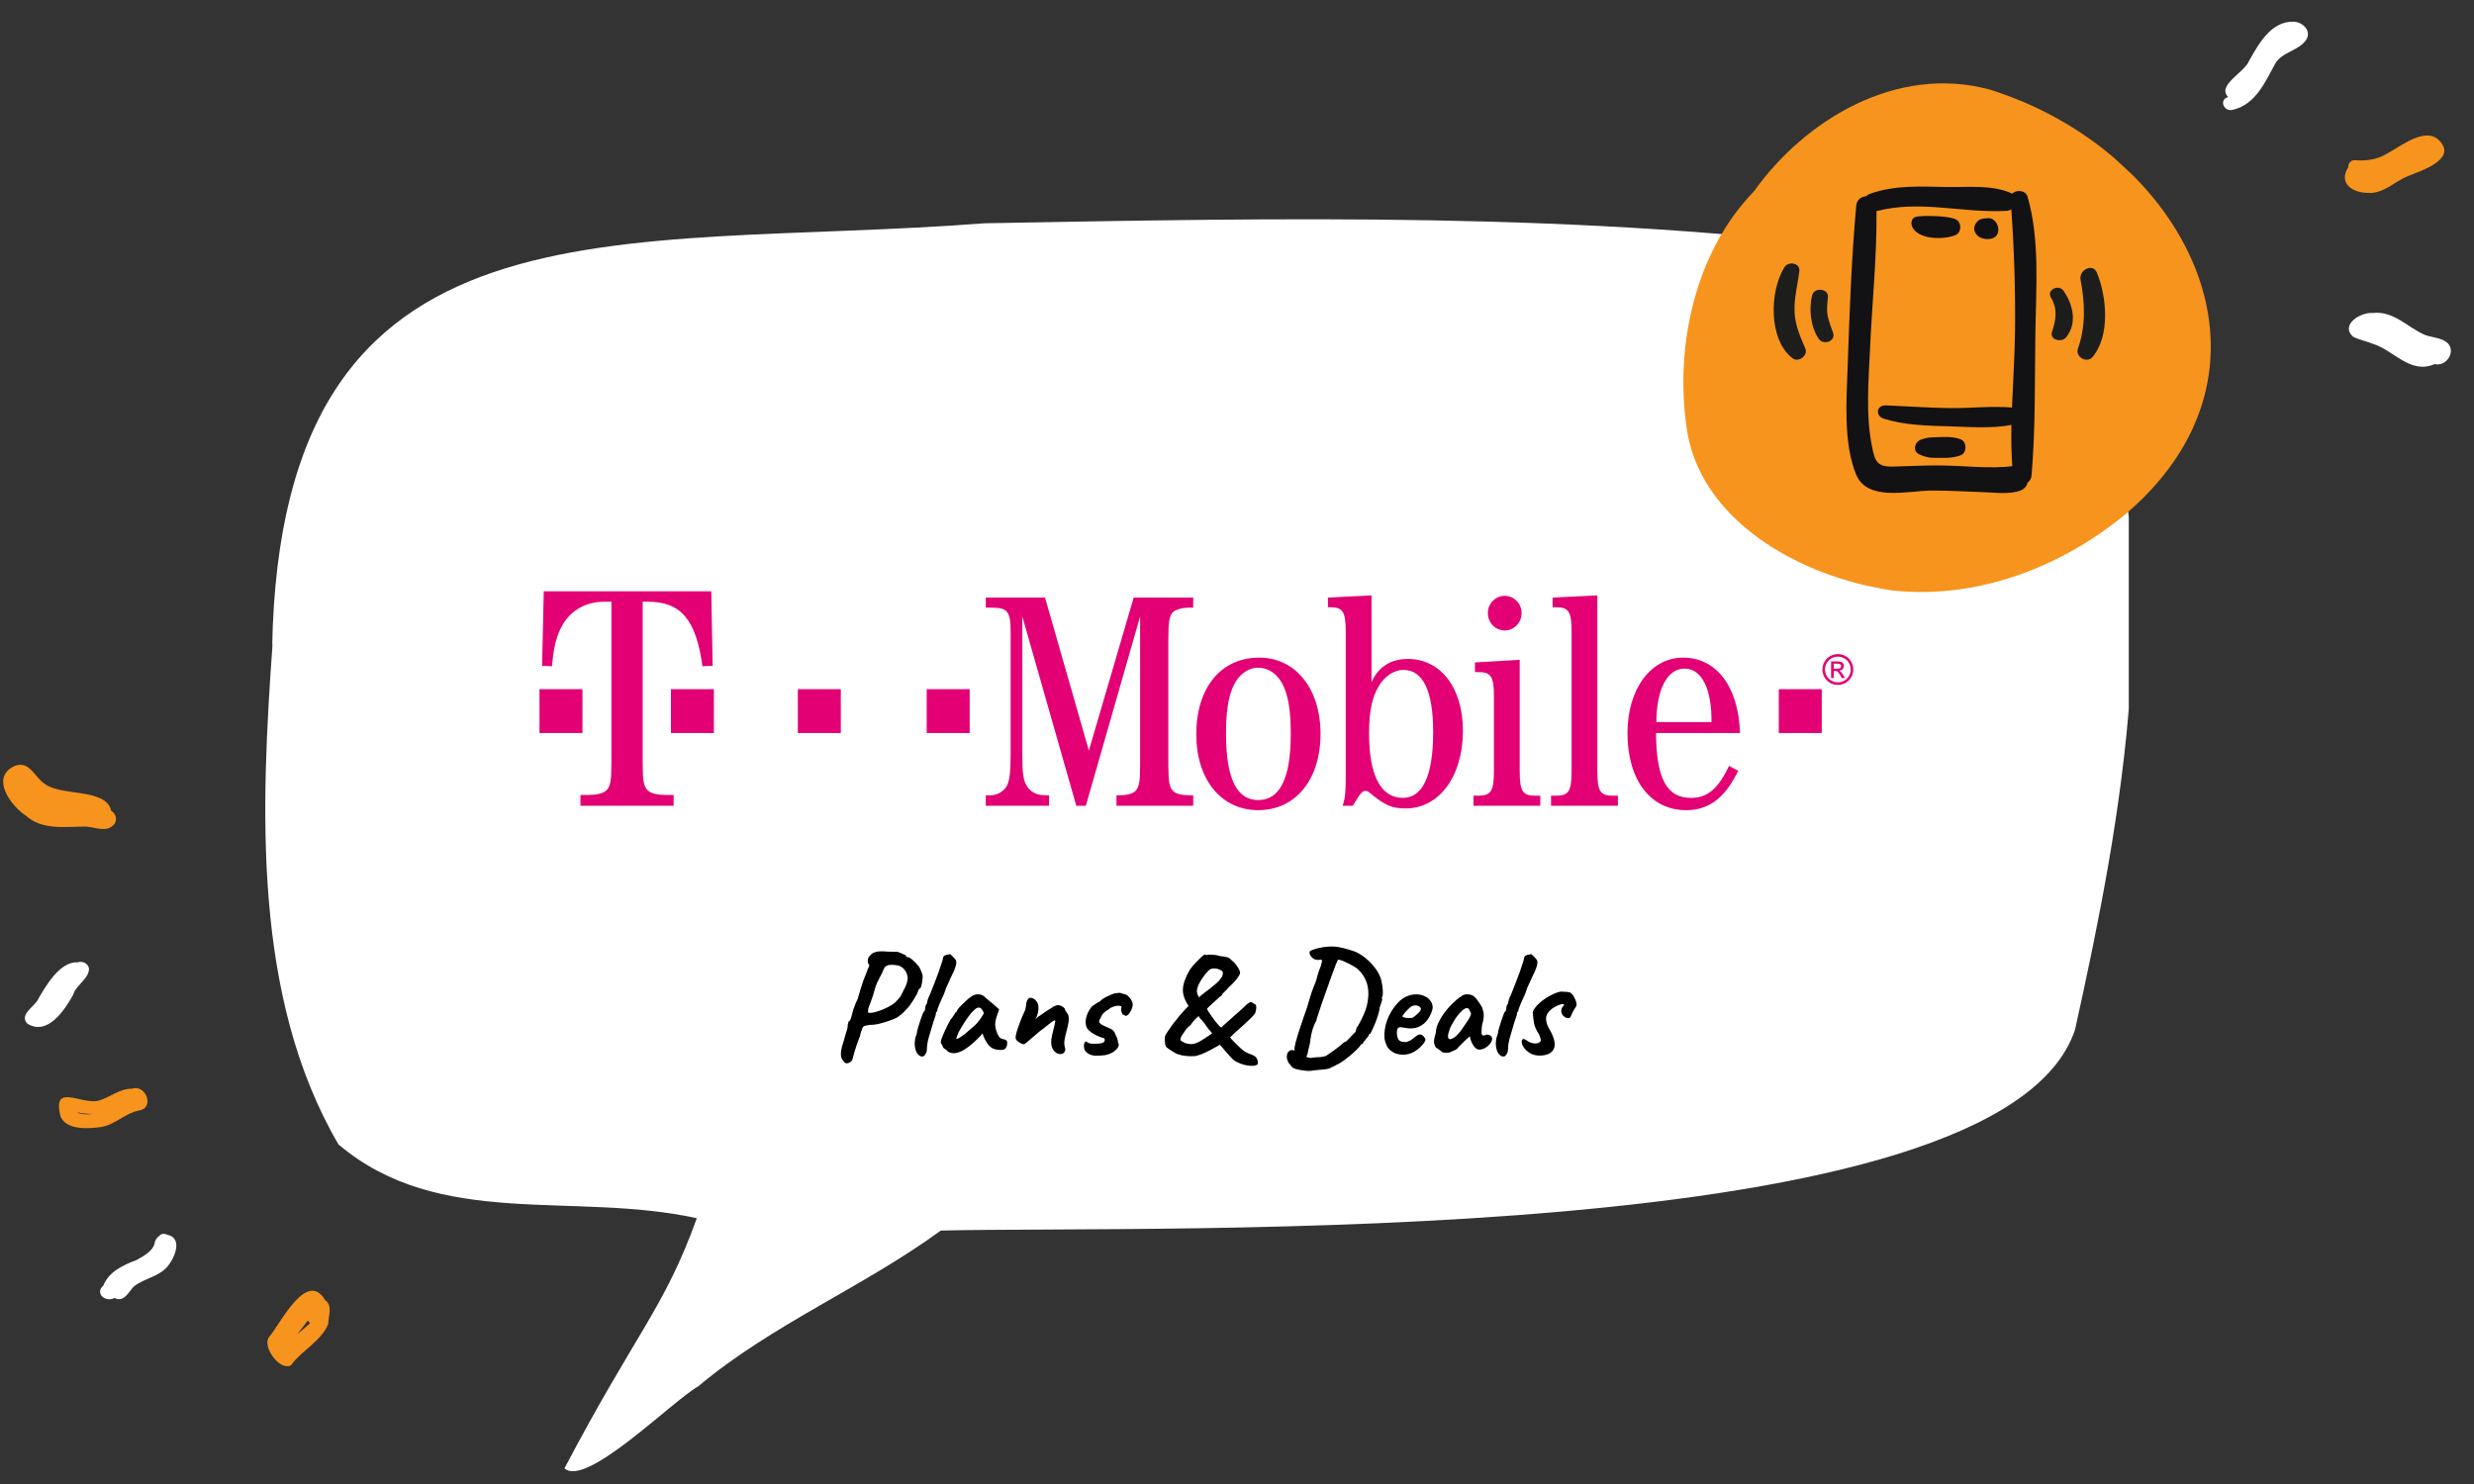 <svg xmlns="http://www.w3.org/2000/svg" width="895" height="537" viewBox="0 0 895 537" fill="none"><rect x="0" y="0" width="895" height="537" fill="#333333" stroke="none"/><g clip-path="url(#clip0_169_3068)"><path d="M758.489 128.962C749.263 97.079 707.511 98.071 679.636 90.787C572.729 76.588 463.889 78.836 356.191 80.795C223.006 91.064 101.595 66.558 98.452 234.262C98.463 233.643 98.556 233.026 98.649 232.408C94.364 292.072 91.211 360.653 122.442 414.112C158.967 445.066 207.129 431.001 252.087 440.82C240.185 473.735 230.517 481.327 204.198 531.339C212.021 538.437 243.222 506.933 252.576 501.675C279.303 479.226 312.276 465.782 340.346 445.29C419.95 443.394 724.08 452.98 750.675 372.572C768.146 293.866 783.647 207.542 758.407 129.038L758.489 128.962Z" fill="white"></path><path fill-rule="evenodd" clip-rule="evenodd" d="M232.498 217.731H234.341C246.251 217.731 251.802 224.102 254.122 241.094L257.81 240.931L257.318 213.972H196.712L196.114 240.931L199.663 241.094C200.278 234.723 201.015 231.291 202.615 227.86C205.443 221.487 211.346 217.731 218.601 217.731H221.183V276.384C221.183 282.593 220.814 284.553 219.34 286.024C218.109 287.167 215.65 287.658 212.82 287.658H209.992V291.578H243.687V287.658H240.842C238.031 287.658 235.554 287.166 234.342 286.024C232.866 284.553 232.498 282.592 232.498 276.384V217.731ZM547.403 227.3C549.293 226.18 550.456 224.111 550.455 221.872C550.456 219.633 549.293 217.563 547.403 216.444C545.513 215.324 543.185 215.324 541.295 216.444C539.405 217.563 538.242 219.633 538.243 221.872C538.242 224.111 539.405 226.18 541.295 227.3C543.185 228.42 545.513 228.42 547.403 227.3ZM659.04 249.39H643.498V265.251H659.04V249.39ZM335.246 249.39H350.789V265.251H335.246V249.39ZM304.17 249.39H288.628V265.251H304.17V249.39ZM242.716 249.39H258.259V265.251H242.716V249.39ZM210.712 249.39H195.169V265.251H210.712V249.39ZM412.453 223.062L392.817 291.579V291.58H389.358L369.835 223.063V272.388C369.835 280.16 370.167 282.222 371.484 284.442C372.832 286.663 375.164 287.773 378.05 287.773H379.493V291.579H356.622V287.773H358.399C360.826 287.773 363.173 286.346 364.283 284.284C365.283 282.222 365.616 279.367 365.616 272.388V228.773C365.616 221.159 364.506 219.89 358.621 219.89H356.623V216.242H378.051L393.912 271.595L410.122 216.242H431.661V219.89H430.216C427.663 219.89 425.442 220.525 424.333 221.477C422.999 222.904 422.666 225.124 422.666 230.993V276.83C422.666 282.698 422.999 284.76 424.333 286.187C425.332 287.298 427.663 287.773 430.216 287.773H431.661V291.579H403.904V287.773H404.903C407.471 287.773 409.788 287.297 410.788 286.187C412.119 284.76 412.453 282.698 412.453 276.83V223.062ZM455.53 237.97C441.763 237.97 432.771 248.756 432.771 265.727C432.771 282.064 441.763 293.166 455.182 293.166C468.725 293.166 477.719 282.064 477.719 265.569C477.719 249.231 468.725 237.97 455.53 237.97ZM464.396 248.438C462.508 244.156 459.067 241.618 455.086 241.618C451.422 241.618 447.854 244.315 446.092 248.438C444.315 252.403 443.523 257.795 443.523 265.409C443.523 281.585 447.314 289.516 455.181 289.516C463.063 289.516 466.949 281.586 466.949 265.568C466.949 257.796 466.172 252.403 464.396 248.438ZM496.164 215.449L480.398 216.242V219.731H481.16C485.823 219.731 486.838 221.317 486.838 228.772V280.318C486.838 286.979 486.616 288.725 485.729 291.579H489.392C492.151 286.979 492.833 286.187 493.944 286.187C494.484 286.187 495.022 286.345 495.816 287.138C501.271 291.579 503.602 292.531 508.599 292.531C520.573 292.531 529.233 280.952 529.233 264.457C529.233 248.914 521.223 238.446 509.249 238.446C503.032 238.446 498.496 241.46 496.164 246.852V215.449ZM518.465 264.933C518.465 250.025 514.802 242.411 507.679 242.411C504.269 242.411 500.7 244.791 498.607 248.597C496.276 252.563 495.275 257.795 495.275 265.409C495.275 280.476 499.479 288.724 507.473 288.724C514.69 288.724 518.465 280.635 518.465 264.933ZM549.773 238.764L533.579 239.715V243.204H534.801C539.447 243.204 540.448 244.791 540.448 252.087V278.891C540.448 286.188 539.448 287.933 534.801 287.933H533.04V291.579H557.213V287.933H555.467C550.788 287.933 549.774 286.345 549.774 278.891V238.764H549.773ZM561.667 216.242L577.861 215.449V278.89C577.861 286.344 578.844 287.932 583.523 287.932H585.3V291.578H561.113V287.932H562.874C567.537 287.932 568.536 286.345 568.536 278.89V228.772C568.536 221.317 567.537 219.731 562.874 219.731H561.667V216.242ZM629.473 265.251C628.933 248.438 620.939 237.97 608.854 237.97C597.18 237.97 588.758 249.39 588.758 265.251C588.758 282.221 597.069 293.165 609.948 293.165C618.275 293.165 624.048 288.724 628.823 278.89L625.493 277.145C621.607 285.393 617.721 288.724 611.725 288.724C602.954 288.724 599.196 281.746 599.083 265.251H629.473ZM609.392 241.936C603.159 241.936 599.29 249.39 599.195 261.285H619.162C619.272 249.231 615.609 241.936 609.392 241.936ZM664.869 236.678C665.807 236.678 666.723 236.918 667.616 237.399C668.51 237.881 669.206 238.57 669.704 239.465C670.203 240.361 670.452 241.295 670.452 242.267C670.452 243.231 670.206 244.156 669.714 245.044C669.224 245.932 668.534 246.622 667.649 247.113C666.762 247.605 665.836 247.851 664.868 247.851C663.9 247.851 662.974 247.606 662.087 247.113C661.201 246.622 660.511 245.933 660.018 245.044C659.524 244.156 659.277 243.231 659.277 242.267C659.277 241.295 659.527 240.361 660.029 239.465C660.53 238.57 661.228 237.88 662.119 237.399C663.017 236.918 663.932 236.678 664.869 236.678ZM662.58 238.211C663.321 237.808 664.085 237.608 664.869 237.608C665.649 237.608 666.41 237.808 667.154 238.211C667.899 238.613 668.479 239.187 668.896 239.933C669.313 240.68 669.521 241.459 669.521 242.266C669.521 243.07 669.315 243.84 668.906 244.578C668.497 245.316 667.923 245.89 667.184 246.301C666.444 246.713 665.674 246.918 664.869 246.918C664.066 246.918 663.294 246.713 662.554 246.301C661.815 245.889 661.239 245.315 660.828 244.578C660.416 243.84 660.21 243.07 660.21 242.266C660.21 241.459 660.419 240.68 660.837 239.933C661.257 239.186 661.838 238.613 662.58 238.211ZM662.418 245.349V239.338H664.488C665.194 239.338 665.707 239.394 666.023 239.505C666.34 239.616 666.592 239.81 666.779 240.087C666.967 240.363 667.062 240.657 667.062 240.968C667.062 241.407 666.904 241.79 666.589 242.115C666.276 242.44 665.858 242.623 665.338 242.663C665.552 242.752 665.721 242.858 665.85 242.981C666.093 243.218 666.389 243.615 666.739 244.173L667.474 245.35H666.284L665.748 244.402C665.329 243.66 664.992 243.195 664.738 243.006C664.561 242.866 664.301 242.796 663.96 242.796H663.389V245.35H662.418V245.349ZM664.573 241.97H663.39V240.148H664.497C664.972 240.148 665.298 240.182 665.474 240.252C665.652 240.321 665.788 240.427 665.887 240.568C665.986 240.709 666.036 240.869 666.036 241.048C666.036 241.326 665.934 241.549 665.728 241.717C665.521 241.886 665.136 241.97 664.573 241.97Z" fill="#E20074"></path><path d="M306.325 384.774C305.885 384.774 305.518 384.535 305.225 384.059C305.005 383.839 304.767 383.49 304.51 383.014C304.253 382.537 304.162 381.767 304.235 380.704C304.345 379.604 304.748 378.009 305.445 375.919C305.812 374.525 306.105 373.517 306.325 372.894C306.545 372.234 306.655 371.757 306.655 371.464C306.655 371.06 306.692 370.73 306.765 370.474C306.875 370.18 306.93 369.905 306.93 369.649C307.15 369.649 307.37 369.447 307.59 369.044C307.81 368.64 307.993 368.09 308.14 367.394C308.287 366.77 308.415 366.275 308.525 365.909C308.672 365.505 308.745 365.23 308.745 365.084C308.928 364.79 309.112 364.332 309.295 363.709C309.515 363.085 309.845 362.334 310.285 361.454C310.578 360.354 310.908 359.217 311.275 358.044C311.642 356.834 312.008 355.715 312.375 354.689C312.778 353.625 313.108 352.8 313.365 352.214C313.768 351.077 314.08 350.289 314.3 349.849C314.52 349.372 314.52 349.06 314.3 348.914C314.043 348.73 313.915 348.272 313.915 347.539C313.952 346.769 314.3 346.109 314.96 345.559C315.363 345.082 315.877 344.752 316.5 344.569C317.123 344.349 317.838 344.239 318.645 344.239C319.452 344.239 320.295 344.275 321.175 344.349C321.835 344.385 322.532 344.404 323.265 344.404C324.035 344.404 324.512 344.404 324.695 344.404C325.025 344.55 325.428 344.715 325.905 344.899C326.382 345.082 326.803 345.265 327.17 345.449C327.573 345.595 327.775 345.724 327.775 345.834C327.775 346.054 327.848 346.2 327.995 346.274C328.178 346.31 328.362 346.347 328.545 346.384C328.802 346.384 329.223 346.622 329.81 347.099C330.397 347.539 330.983 348.089 331.57 348.749C332.193 349.372 332.633 349.995 332.89 350.619C333.183 351.242 333.422 351.829 333.605 352.379C333.825 352.929 333.843 353.717 333.66 354.744C333.623 355.294 333.532 355.844 333.385 356.394C333.275 356.944 333.147 357.31 333 357.494C332.78 357.64 332.578 357.824 332.395 358.044C332.212 358.264 332.12 358.465 332.12 358.649C332.12 358.795 331.973 359.162 331.68 359.749C331.387 360.299 331.02 360.94 330.58 361.674C330.14 362.37 329.663 363.067 329.15 363.764C328.637 364.46 328.16 365.01 327.72 365.414C327.243 366 326.675 366.55 326.015 367.064C325.392 367.577 324.823 367.999 324.31 368.329C323.357 368.769 322.257 369.19 321.01 369.594C319.8 369.997 318.627 370.327 317.49 370.584C316.353 370.804 315.437 370.895 314.74 370.859C313.677 371.005 312.98 371.152 312.65 371.299C312.32 371.409 312.082 371.72 311.935 372.234C311.752 372.71 311.568 373.205 311.385 373.719C311.238 374.232 311.165 374.599 311.165 374.819C311.092 374.965 310.927 375.369 310.67 376.029C310.45 376.689 310.175 377.459 309.845 378.339C309.552 379.219 309.277 380.099 309.02 380.979C308.763 381.859 308.562 382.61 308.415 383.234C308.268 383.747 307.957 384.132 307.48 384.389C307.04 384.645 306.655 384.774 306.325 384.774ZM314.135 366.404C314.282 366.55 314.758 366.569 315.565 366.459C316.372 366.349 317.343 366.074 318.48 365.634C319.213 365.377 319.947 365.065 320.68 364.699C321.45 364.332 322.183 363.929 322.88 363.489C323.247 363.232 323.632 362.92 324.035 362.554C324.438 362.15 325.007 361.49 325.74 360.574C325.85 360.39 326.033 360.042 326.29 359.529C326.583 358.979 326.84 358.465 327.06 357.989C327.39 357.475 327.72 356.724 328.05 355.734C328.38 354.707 328.453 353.864 328.27 353.204C328.087 352.25 327.72 351.462 327.17 350.839C326.62 350.179 325.923 349.702 325.08 349.409C324.273 349.262 323.595 349.17 323.045 349.134C322.532 349.097 321.963 349.134 321.34 349.244C320.753 349.427 320.332 349.684 320.075 350.014C319.855 350.344 319.525 351.04 319.085 352.104C318.828 352.617 318.462 353.332 317.985 354.249C317.508 355.129 317.105 356.027 316.775 356.944C316.115 359.364 315.528 361.215 315.015 362.499C314.538 363.782 314.227 364.625 314.08 365.029C314.117 365.432 314.098 365.725 314.025 365.909C313.952 366.055 313.988 366.22 314.135 366.404ZM334.075 382.244C333.378 382.427 332.755 382.225 332.205 381.639C331.655 381.089 331.27 380.264 331.05 379.164C330.83 378.064 330.866 376.835 331.16 375.479C331.343 375.039 331.49 374.617 331.6 374.214C331.71 373.774 331.765 373.425 331.765 373.169C331.838 372.802 331.985 372.27 332.205 371.574C332.425 370.84 332.663 370.089 332.92 369.319C333.176 368.549 333.415 367.87 333.635 367.284C333.891 366.66 334.056 366.275 334.13 366.129C334.276 366.129 334.405 366 334.515 365.744C334.625 365.487 334.68 365.23 334.68 364.974C334.68 364.68 334.735 364.35 334.845 363.984C334.991 363.617 335.138 363.36 335.285 363.214C335.285 363.03 335.321 362.829 335.395 362.609C335.505 362.352 335.56 362.15 335.56 362.004C335.56 361.857 335.596 361.71 335.67 361.564C335.78 361.417 335.835 361.27 335.835 361.124C336.091 360.647 336.421 359.895 336.825 358.869C337.265 357.805 337.723 356.632 338.2 355.349C338.713 354.065 339.19 352.8 339.63 351.554C340.07 350.307 340.418 349.262 340.675 348.419C340.968 347.539 341.115 347.007 341.115 346.824C341.115 346.53 341.225 346.255 341.445 345.999C341.665 345.742 341.921 345.614 342.215 345.614C342.325 345.504 342.581 345.43 342.985 345.394C343.388 345.32 343.663 345.284 343.81 345.284C343.81 345.284 343.883 345.357 344.03 345.504C344.176 345.65 344.396 345.87 344.69 346.164C344.983 346.42 345.258 346.714 345.515 347.044C345.808 347.374 345.955 347.759 345.955 348.199C345.955 348.675 345.881 349.134 345.735 349.574C345.625 350.014 345.405 350.619 345.075 351.389C344.745 352.122 344.231 353.222 343.535 354.689C343.241 355.422 342.93 356.119 342.6 356.779C342.27 357.402 342.105 357.787 342.105 357.934C342.105 358.08 342.031 358.3 341.885 358.594C341.775 358.887 341.646 359.254 341.5 359.694C341.353 359.987 341.151 360.427 340.895 361.014C340.638 361.564 340.363 362.169 340.07 362.829C339.813 363.452 339.593 364.002 339.41 364.479C339.226 364.919 339.135 365.175 339.135 365.249C339.135 365.395 339.116 365.542 339.08 365.689C339.08 365.835 339.006 365.982 338.86 366.129C338.713 366.129 338.621 366.239 338.585 366.459C338.585 366.642 338.585 366.734 338.585 366.734C338.585 367.1 338.291 368.072 337.705 369.649C337.118 371.665 336.568 373.517 336.055 375.204C335.578 376.89 335.34 378.247 335.34 379.274C335.34 380.154 335.193 380.832 334.9 381.309C334.643 381.785 334.368 382.097 334.075 382.244ZM342.86 380.484C342.713 380.19 342.383 379.897 341.87 379.604C341.393 379.31 341.155 379.09 341.155 378.944C341.155 378.797 341.063 378.577 340.88 378.284C340.733 377.954 340.587 377.715 340.44 377.569C340.257 377.349 340.312 376.817 340.605 375.974C340.898 375.094 341.338 374.03 341.925 372.784C342.512 371.537 343.153 370.272 343.85 368.989C344.143 368.695 344.437 368.31 344.73 367.834C345.023 367.357 345.243 367.045 345.39 366.899C345.39 366.752 345.445 366.624 345.555 366.514C345.665 366.367 345.793 366.294 345.94 366.294L346.38 365.414C346.453 365.267 346.673 364.974 347.04 364.534C347.443 364.094 347.92 363.617 348.47 363.104C349.02 362.554 349.57 362.04 350.12 361.564C350.707 361.087 351.183 360.739 351.55 360.519C352.32 360.005 353.108 359.767 353.915 359.804C354.758 359.84 355.473 360.097 356.06 360.574C356.17 360.684 356.408 360.904 356.775 361.234C357.178 361.564 357.618 361.93 358.095 362.334C358.608 362.737 359.048 363.104 359.415 363.434L361.45 365.249L360.515 367.999C360.038 369.465 359.91 370.749 360.13 371.849C360.35 372.949 360.698 373.902 361.175 374.709C361.358 375.112 361.597 375.424 361.89 375.644C362.22 375.864 362.642 376.01 363.155 376.084C363.448 376.12 363.723 376.23 363.98 376.414C364.237 376.597 364.365 376.89 364.365 377.294C364.365 378.174 364.2 378.815 363.87 379.219C363.577 379.585 363.247 379.805 362.88 379.879C361.67 380.025 360.515 379.897 359.415 379.494C358.315 379.09 357.325 378.045 356.445 376.359C356.298 376.139 356.097 375.735 355.84 375.149C355.62 374.525 355.492 374.122 355.455 373.939C355.308 374.122 355.107 374.36 354.85 374.654C354.63 374.91 354.41 375.149 354.19 375.369C351.587 378.009 349.35 379.732 347.48 380.539C345.647 381.309 344.107 381.29 342.86 380.484ZM345.885 375.919C346.142 375.955 346.545 375.827 347.095 375.534C347.645 375.204 348.378 374.672 349.295 373.939C350.542 372.875 351.568 371.995 352.375 371.299C353.182 370.602 353.97 369.704 354.74 368.604L355.95 366.624C355.583 365.78 355.253 365.23 354.96 364.974C354.667 364.717 354.373 364.589 354.08 364.589C353.603 364.589 353.035 364.9 352.375 365.524C351.715 366.11 350.963 366.99 350.12 368.164C349.313 369.3 348.397 370.73 347.37 372.454C346.893 373.26 346.527 374.049 346.27 374.819C346.013 375.552 345.885 375.919 345.885 375.919ZM383.631 381.419C383.081 381.419 382.549 381.254 382.036 380.924C381.523 380.557 381.101 380.062 380.771 379.439C380.441 378.779 380.276 378.009 380.276 377.129C380.276 376.579 380.368 375.809 380.551 374.819C380.771 373.792 381.083 372.509 381.486 370.969C381.559 370.455 381.614 370.125 381.651 369.979C381.724 369.832 381.761 369.685 381.761 369.539C381.761 369.465 381.743 369.41 381.706 369.374C381.706 369.3 381.669 369.264 381.596 369.264C381.303 369.264 380.899 369.465 380.386 369.869C379.909 370.235 379.359 370.675 378.736 371.189C378.626 371.262 378.498 371.354 378.351 371.464C378.241 371.574 378.113 371.684 377.966 371.794C377.856 371.904 377.728 372.014 377.581 372.124C377.214 372.344 376.646 372.765 375.876 373.389C375.143 374.012 374.373 374.672 373.566 375.369C372.796 376.065 372.118 376.652 371.531 377.129C371.238 377.349 370.981 377.532 370.761 377.679C370.578 377.825 370.449 377.899 370.376 377.899C370.303 377.899 370.009 377.807 369.496 377.624C369.019 377.404 368.543 377.11 368.066 376.744C367.626 376.34 367.406 375.882 367.406 375.369C367.406 375.039 367.534 374.379 367.791 373.389C368.084 372.399 368.488 371.225 369.001 369.869C369.514 368.512 370.101 367.137 370.761 365.744C370.908 365.414 371.018 364.974 371.091 364.424C371.164 363.874 371.238 363.342 371.311 362.829C371.421 362.279 371.604 361.875 371.861 361.619C371.971 361.435 372.099 361.307 372.246 361.234C372.429 361.124 372.613 361.069 372.796 361.069C373.163 361.069 373.511 361.16 373.841 361.344C374.171 361.49 374.483 361.747 374.776 362.114C375.326 362.7 375.619 363.397 375.656 364.204C375.729 364.974 375.674 365.725 375.491 366.459C375.308 367.192 375.106 367.797 374.886 368.274C374.666 368.714 374.556 368.897 374.556 368.824C374.703 368.75 374.904 368.567 375.161 368.274C375.454 367.98 375.949 367.632 376.646 367.229C377.599 366.495 378.333 365.982 378.846 365.689C379.359 365.359 379.744 365.12 380.001 364.974C380.294 364.827 380.551 364.662 380.771 364.479C380.954 364.332 381.083 364.24 381.156 364.204C381.266 364.167 381.321 364.149 381.321 364.149C381.431 364.149 381.614 364.075 381.871 363.929C382.164 363.782 382.439 363.709 382.696 363.709C383.063 363.709 383.448 363.8 383.851 363.984C384.254 364.13 384.603 364.35 384.896 364.644C385.189 364.9 385.336 365.175 385.336 365.469C385.336 365.579 385.373 365.67 385.446 365.744C385.519 365.817 385.593 365.909 385.666 366.019C385.849 366.239 386.051 366.55 386.271 366.954C386.528 367.32 386.656 367.925 386.656 368.769C386.656 369.355 386.528 370.217 386.271 371.354C386.014 372.49 385.739 373.609 385.446 374.709C385.153 375.845 385.006 376.762 385.006 377.459C385.043 378.119 385.116 378.632 385.226 378.999C385.336 379.329 385.391 379.604 385.391 379.824C385.391 380.117 385.244 380.465 384.951 380.869C384.658 381.235 384.218 381.419 383.631 381.419ZM396.775 382.024C394.832 382.024 393.402 381.4 392.485 380.154C392.228 379.567 392.1 378.98 392.1 378.394C392.137 377.77 392.283 377.33 392.54 377.074C392.797 376.78 393.108 376.835 393.475 377.239C393.952 377.532 394.63 377.679 395.51 377.679C395.95 377.679 396.335 377.679 396.665 377.679C397.032 377.642 397.453 377.605 397.93 377.569C398.773 377.495 399.305 377.239 399.525 376.799C399.782 376.359 399.727 375.992 399.36 375.699H399.415C398.425 375.442 397.453 375.075 396.5 374.599C395.547 374.122 394.74 373.59 394.08 373.004C393.42 372.38 393.035 371.794 392.925 371.244C392.632 370.034 392.705 368.787 393.145 367.504C393.585 366.22 394.227 365.102 395.07 364.149C395.4 363.929 395.858 363.617 396.445 363.214C397.032 362.774 397.453 362.535 397.71 362.499V362.554C398.407 361.82 399.195 361.234 400.075 360.794C400.955 360.317 401.982 359.877 403.155 359.474L404.035 359.364C404.475 359.29 404.86 359.254 405.19 359.254C405.153 359.254 405.245 359.29 405.465 359.364C405.685 359.437 405.868 359.492 406.015 359.529C406.235 359.639 406.455 359.694 406.675 359.694C407.188 359.767 407.683 360.042 408.16 360.519C408.673 360.959 409.077 361.49 409.37 362.114C409.7 362.7 409.828 363.25 409.755 363.764C409.645 364.607 409.333 365.45 408.82 366.294C408.307 367.1 407.757 367.559 407.17 367.669C407.243 367.632 407.17 367.559 406.95 367.449C406.73 367.339 406.528 367.229 406.345 367.119L406.125 367.229C406.125 367.229 406.107 367.174 406.07 367.064C406.07 366.954 406.033 366.825 405.96 366.679C405.813 366.422 405.703 366.147 405.63 365.854C405.593 365.56 405.593 365.23 405.63 364.864C405.703 364.46 405.722 364.222 405.685 364.149C405.648 364.075 405.428 364.02 405.025 363.984C404.548 363.874 403.943 363.929 403.21 364.149C402.477 364.332 401.798 364.662 401.175 365.139C400.442 365.615 399.892 366 399.525 366.294C399.195 366.587 398.938 366.88 398.755 367.174C398.572 367.43 398.37 367.815 398.15 368.329C398.003 368.585 397.875 368.824 397.765 369.044C397.655 369.227 397.6 369.41 397.6 369.594C397.6 369.96 397.912 370.345 398.535 370.749C399.158 371.115 400.093 371.555 401.34 372.069C402.33 372.472 402.972 373.022 403.265 373.719C403.595 374.415 403.888 375.075 404.145 375.699C404.218 375.845 404.292 376.12 404.365 376.524C404.475 376.89 404.493 377.11 404.42 377.184C404.493 377.257 404.53 377.33 404.53 377.404V377.349C404.823 377.899 404.768 378.485 404.365 379.109C403.998 379.695 403.412 380.245 402.605 380.759C401.798 381.235 400.882 381.584 399.855 381.804H399.91C399.36 381.877 398.81 381.932 398.26 381.969C397.747 382.005 397.252 382.024 396.775 382.024ZM455.064 384.609C455.101 385.049 454.844 385.342 454.294 385.489C453.781 385.672 453.102 385.727 452.259 385.654C451.452 385.617 450.627 385.47 449.784 385.214C448.941 384.994 448.244 384.719 447.694 384.389C446.997 384.205 446.117 383.527 445.054 382.354C443.991 381.18 442.744 379.75 441.314 378.064C439.847 378.87 438.656 379.53 437.739 380.044C436.822 380.52 435.979 380.924 435.209 381.254C434.476 381.547 433.596 381.84 432.569 382.134C430.149 382.354 427.931 382.115 425.914 381.419C425.621 381.309 425.199 381.089 424.649 380.759C424.099 380.429 423.549 380.08 422.999 379.714C422.486 379.347 422.137 379.072 421.954 378.889C421.771 378.779 421.624 378.449 421.514 377.899C421.441 377.312 421.386 376.725 421.349 376.139C421.349 375.552 421.367 375.204 421.404 375.094C421.514 374.764 421.826 374.195 422.339 373.389C422.889 372.545 423.567 371.574 424.374 370.474C425.217 369.374 426.116 368.255 427.069 367.119C428.059 365.982 429.031 364.937 429.984 363.984C429.104 362.7 428.499 361.435 428.169 360.189C427.839 358.942 427.839 357.604 428.169 356.174C428.536 354.707 429.232 353.057 430.259 351.224C430.626 350.637 431.102 349.995 431.689 349.299C432.312 348.602 432.936 347.942 433.559 347.319C434.219 346.659 434.787 346.145 435.264 345.779C435.741 345.412 435.997 345.265 436.034 345.339C436.181 345.595 436.327 345.687 436.474 345.614C436.621 345.54 436.767 345.504 436.914 345.504C437.061 345.43 437.372 345.412 437.849 345.449C438.362 345.449 438.931 345.485 439.554 345.559C440.177 345.632 440.727 345.76 441.204 345.944C442.524 346.09 443.441 346.237 443.954 346.384C444.504 346.53 444.999 346.86 445.439 347.374C445.989 347.777 446.502 348.272 446.979 348.859C447.456 349.445 447.841 350.032 448.134 350.619C448.464 351.169 448.629 351.609 448.629 351.939C448.629 352.415 448.244 353.149 447.474 354.139C446.741 355.129 445.751 356.174 444.504 357.274C444.027 357.86 443.532 358.392 443.019 358.869C442.542 359.309 442.304 359.529 442.304 359.529C442.304 359.675 442.212 359.877 442.029 360.134C441.846 360.39 441.607 360.574 441.314 360.684C440.911 361.05 440.342 361.564 439.609 362.224C438.876 362.884 438.216 363.489 437.629 364.039C437.042 364.589 436.731 364.919 436.694 365.029C436.657 365.102 436.786 365.395 437.079 365.909C437.372 366.385 437.757 366.954 438.234 367.614C438.711 368.274 439.187 368.934 439.664 369.594C440.177 370.217 440.636 370.749 441.039 371.189C441.442 371.592 441.717 371.794 441.864 371.794C443.074 370.62 444.321 369.484 445.604 368.384C446.924 367.247 448.262 366.055 449.619 364.809C450.536 363.855 451.232 363.232 451.709 362.939C452.186 362.645 452.571 362.572 452.864 362.719C453.157 362.829 453.432 363.012 453.689 363.269C454.166 363.342 454.422 363.672 454.459 364.259C454.496 364.809 454.441 365.359 454.294 365.909C454.147 366.422 454.056 366.697 454.019 366.734C453.542 367.357 452.901 368.054 452.094 368.824C451.287 369.594 450.444 370.382 449.564 371.189C448.684 371.959 447.841 372.71 447.034 373.444C446.227 374.177 445.549 374.819 444.999 375.369C444.999 375.369 445.219 375.644 445.659 376.194C446.136 376.707 446.594 377.165 447.034 377.569C448.244 378.815 449.179 379.695 449.839 380.209C450.499 380.685 451.251 381.07 452.094 381.364C453.231 381.73 454.001 382.152 454.404 382.629C454.807 383.142 455.027 383.802 455.064 384.609ZM428.609 377.404C429.709 377.734 430.644 377.862 431.414 377.789C432.221 377.679 433.082 377.367 433.999 376.854C434.916 376.34 436.071 375.607 437.464 374.654L438.509 373.884L437.134 372.289C436.877 371.995 436.584 371.592 436.254 371.079C435.924 370.565 435.502 369.997 434.989 369.374C434.439 368.86 434.072 368.457 433.889 368.164C433.742 367.87 433.669 367.724 433.669 367.724C433.559 367.724 433.302 367.907 432.899 368.274C432.532 368.64 432.129 369.08 431.689 369.594C431.286 370.07 430.974 370.492 430.754 370.859C429.911 371.519 429.269 372.179 428.829 372.839C428.389 373.462 427.894 374.195 427.344 375.039C427.087 375.625 426.996 376.047 427.069 376.304C427.142 376.56 427.326 376.744 427.619 376.854C427.912 376.964 428.242 377.147 428.609 377.404ZM433.779 360.904C434.182 360.464 434.751 359.969 435.484 359.419C436.254 358.832 437.061 358.227 437.904 357.604C438.747 356.944 439.536 356.284 440.269 355.624C441.002 354.927 441.571 354.249 441.974 353.589C442.377 352.892 442.487 352.232 442.304 351.609C442.231 351.462 442.029 351.297 441.699 351.114C441.369 350.93 440.984 350.765 440.544 350.619C440.104 350.472 439.664 350.417 439.224 350.454C438.491 350.38 437.812 350.637 437.189 351.224C436.566 351.81 435.832 352.709 434.989 353.919C434.072 355.275 433.449 356.522 433.119 357.659C432.826 358.759 433.046 359.84 433.779 360.904ZM474.404 387.469C473.707 387.579 472.864 387.56 471.874 387.414C470.884 387.304 469.821 387.102 468.684 386.809C468.097 386.625 467.676 386.405 467.419 386.149C467.199 385.892 466.814 385.415 466.264 384.719C465.897 384.169 465.659 383.545 465.549 382.849C465.476 382.152 465.567 381.529 465.824 380.979C466.117 380.429 466.594 380.099 467.254 379.989C467.547 379.915 467.896 379.989 468.299 380.209C468.739 380.392 469.197 380.63 469.674 380.924C470.444 381.364 471.269 381.804 472.149 382.244C473.029 382.72 473.836 382.904 474.569 382.794C475.082 382.684 475.687 382.61 476.384 382.574C477.117 382.574 477.814 382.519 478.474 382.409C479.171 382.299 479.721 382.097 480.124 381.804C482.067 380.484 483.516 379.439 484.469 378.669C485.422 377.862 485.899 377.459 485.899 377.459C485.972 377.312 486.101 377.202 486.284 377.129C486.504 377.019 486.761 376.909 487.054 376.799C487.274 376.579 487.622 376.23 488.099 375.754C488.576 375.24 489.034 374.745 489.474 374.269C489.951 373.792 490.244 373.517 490.354 373.444C490.427 373.114 490.501 372.857 490.574 372.674C490.647 372.454 490.684 372.234 490.684 372.014C490.977 371.72 491.362 371.115 491.839 370.199C492.352 369.245 492.866 368.2 493.379 367.064C493.892 365.89 494.259 364.827 494.479 363.874C494.956 361.857 495.121 360.024 494.974 358.374C494.827 356.724 494.406 355.239 493.709 353.919C493.012 352.599 492.077 351.444 490.904 350.454C490.501 350.124 489.951 349.775 489.254 349.409C488.557 349.005 487.842 348.639 487.109 348.309C486.376 347.942 485.716 347.667 485.129 347.484C484.579 347.3 484.249 347.227 484.139 347.264C483.992 347.3 483.699 347.869 483.259 348.969C482.856 350.032 482.342 351.407 481.719 353.094C481.132 354.78 480.491 356.595 479.794 358.539C479.134 360.445 478.492 362.26 477.869 363.984C477.686 364.68 477.447 365.414 477.154 366.184C476.897 366.954 476.677 367.632 476.494 368.219C476.311 368.769 476.219 369.135 476.219 369.319C475.816 369.942 475.394 370.895 474.954 372.179C474.514 373.462 474.147 375.295 473.854 377.679C473.524 378.925 473.286 379.97 473.139 380.814C472.992 381.62 472.846 382.005 472.699 381.969C472.699 381.969 472.681 382.134 472.644 382.464C472.607 382.83 472.534 383.069 472.424 383.179C472.424 383.399 472.204 383.545 471.764 383.619C471.324 383.692 470.811 383.6 470.224 383.344C469.637 383.087 469.087 382.592 468.574 381.859C468.464 381.455 468.372 380.869 468.299 380.099C468.262 379.292 468.391 378.357 468.684 377.294C468.867 376.597 469.124 375.699 469.454 374.599C469.784 373.499 470.151 372.362 470.554 371.189C470.957 370.015 471.324 368.934 471.654 367.944C472.021 366.954 472.277 366.22 472.424 365.744C472.681 365.12 473.047 363.947 473.524 362.224C473.817 361.27 474.111 360.317 474.404 359.364C474.734 358.41 475.046 357.567 475.339 356.834C475.632 356.064 475.834 355.569 475.944 355.349C476.127 354.872 476.347 354.102 476.604 353.039C476.897 351.939 477.337 350.692 477.924 349.299L478.309 347.484L477.704 347.209C477.264 347.355 476.916 347.41 476.659 347.374C476.439 347.3 476.292 347.245 476.219 347.209C475.999 347.282 475.706 347.227 475.339 347.044C475.009 346.824 474.697 346.549 474.404 346.219C474.147 345.889 473.982 345.614 473.909 345.394C473.836 345.247 473.781 345.064 473.744 344.844C473.744 344.587 473.744 344.459 473.744 344.459C473.781 344.239 474.092 344.019 474.679 343.799C475.266 343.542 476.017 343.304 476.934 343.084C477.887 342.864 478.896 342.699 479.959 342.589C481.022 342.479 482.012 342.46 482.929 342.534C483.882 342.607 485.056 342.827 486.449 343.194C487.842 343.56 489.034 343.927 490.024 344.294C491.197 344.734 492.462 345.485 493.819 346.549C495.176 347.612 496.404 348.877 497.504 350.344C498.641 351.81 499.392 353.35 499.759 354.964C499.869 355.404 499.979 356.027 500.089 356.834C500.199 357.64 500.254 358.429 500.254 359.199C500.291 359.932 500.217 360.409 500.034 360.629C499.961 360.775 499.906 360.959 499.869 361.179C499.869 361.362 499.942 361.49 500.089 361.564C500.052 361.674 499.924 362.095 499.704 362.829C499.484 363.525 499.282 364.13 499.099 364.644C499.026 365.597 498.769 366.697 498.329 367.944C497.926 369.19 497.467 370.382 496.954 371.519C496.477 372.619 496.056 373.48 495.689 374.104C495.542 374.104 495.396 374.14 495.249 374.214C495.139 374.25 495.157 374.287 495.304 374.324C495.304 374.507 495.102 374.855 494.699 375.369C494.552 375.479 494.314 375.754 493.984 376.194C493.691 376.597 493.452 376.872 493.269 377.019C493.232 377.275 493.122 377.495 492.939 377.679C492.756 377.825 492.591 377.899 492.444 377.899C492.444 377.899 492.407 377.899 492.334 377.899C492.297 377.899 492.279 377.972 492.279 378.119C491.986 378.559 491.491 379.127 490.794 379.824C490.097 380.52 489.309 381.235 488.429 381.969C487.549 382.702 486.669 383.38 485.789 384.004C484.909 384.627 484.102 385.085 483.369 385.379C483.002 385.635 482.617 385.837 482.214 385.984C481.811 386.167 481.426 386.35 481.059 386.534C480.876 386.68 480.344 386.809 479.464 386.919C478.584 387.029 477.649 387.12 476.659 387.194C475.706 387.267 474.954 387.359 474.404 387.469ZM511.677 380.539C510.577 381.162 509.403 381.529 508.157 381.639C506.947 381.712 505.81 381.547 504.747 381.144C503.683 380.704 502.822 380.062 502.162 379.219C501.795 378.742 501.447 377.99 501.117 376.964C500.787 375.9 500.732 374.47 500.952 372.674C501.172 370.987 501.685 369.282 502.492 367.559C503.335 365.835 504.362 364.314 505.572 362.994C506.782 361.674 508.102 360.775 509.532 360.299C510.045 360.115 510.558 359.987 511.072 359.914C511.622 359.804 512.337 359.785 513.217 359.859C514.06 359.969 514.812 360.189 515.472 360.519C516.132 360.812 516.608 361.142 516.902 361.509C517.488 362.095 517.873 362.664 518.057 363.214C518.24 363.764 518.313 364.295 518.277 364.809C518.093 365.982 517.562 367.247 516.682 368.604C515.838 369.96 514.647 370.969 513.107 371.629C512.483 371.885 511.75 372.05 510.907 372.124C510.063 372.197 508.908 372.087 507.442 371.794C506.562 371.61 505.975 371.702 505.682 372.069C505.425 372.435 505.315 373.15 505.352 374.214C505.425 374.874 505.572 375.46 505.792 375.974C506.048 376.45 506.507 376.78 507.167 376.964C508.01 377.11 508.615 377.129 508.982 377.019C509.348 376.872 509.807 376.67 510.357 376.414C510.65 376.23 510.925 376.029 511.182 375.809C511.475 375.589 511.75 375.369 512.007 375.149C512.3 374.929 512.538 374.764 512.722 374.654C512.905 374.507 513.088 374.415 513.272 374.379C513.455 374.342 513.638 374.324 513.822 374.324C514.225 374.36 514.61 374.58 514.977 374.984C515.343 375.387 515.582 375.772 515.692 376.139C515.692 376.432 515.508 376.854 515.142 377.404C514.775 377.917 514.28 378.467 513.657 379.054C513.07 379.604 512.41 380.099 511.677 380.539ZM510.962 368.274C511.218 368.164 511.585 367.907 512.062 367.504C512.575 367.1 513.033 366.679 513.437 366.239C513.84 365.762 514.042 365.395 514.042 365.139C514.042 364.735 513.767 364.387 513.217 364.094C512.703 363.8 512.025 363.745 511.182 363.929C510.888 364.002 510.54 364.204 510.137 364.534C509.733 364.864 509.33 365.249 508.927 365.689C508.523 366.092 508.175 366.495 507.882 366.899C507.588 367.265 507.387 367.559 507.277 367.779C507.423 367.962 507.717 368.109 508.157 368.219C508.597 368.329 509.073 368.384 509.587 368.384C510.137 368.384 510.595 368.347 510.962 368.274ZM524.326 380.869C524.032 380.942 523.647 380.979 523.171 380.979C522.694 380.942 522.272 380.887 521.906 380.814C521.576 380.704 521.411 380.594 521.411 380.484C521.411 380.3 521.319 380.209 521.136 380.209C521.136 380.209 520.934 380.062 520.531 379.769C520.127 379.439 519.761 379.2 519.431 379.054C519.101 378.54 518.881 377.954 518.771 377.294C518.697 376.597 518.917 375.387 519.431 373.664C519.467 372.49 519.797 371.262 520.421 369.979C521.044 368.659 521.832 367.375 522.786 366.129C523.739 364.882 524.729 363.782 525.756 362.829C526.782 361.839 527.699 361.105 528.506 360.629C529.019 360.115 529.697 359.84 530.541 359.804C531.421 359.767 532.191 359.932 532.851 360.299C533.217 360.482 533.621 360.849 534.061 361.399C534.501 361.949 534.922 362.535 535.326 363.159C535.729 363.745 536.041 364.277 536.261 364.754C536.371 365.157 536.462 365.524 536.536 365.854C536.646 366.147 536.719 366.514 536.756 366.954C536.792 367.394 536.756 368.054 536.646 368.934C536.462 369.594 536.297 370.272 536.151 370.969C536.041 371.629 535.986 372.307 535.986 373.004C535.912 373.7 535.986 374.195 536.206 374.489C536.462 374.782 536.829 374.8 537.306 374.544C537.746 374.324 538.204 374.305 538.681 374.489C539.157 374.635 539.487 374.929 539.671 375.369C539.891 375.772 539.836 376.304 539.506 376.964C539.286 377.44 538.937 377.899 538.461 378.339C537.984 378.779 537.452 379.145 536.866 379.439C536.279 379.695 535.711 379.824 535.161 379.824C534.757 379.824 534.354 379.677 533.951 379.384C533.547 379.054 533.181 378.614 532.851 378.064C532.521 377.514 532.246 376.909 532.026 376.249L531.696 374.984L529.716 376.799C529.239 377.312 528.762 377.789 528.286 378.229C527.846 378.632 527.571 378.925 527.461 379.109C527.277 379.439 526.911 379.732 526.361 379.989C525.847 380.245 525.169 380.539 524.326 380.869ZM525.811 375.589C526.434 375.222 526.966 374.782 527.406 374.269C527.882 373.755 528.341 373.187 528.781 372.564C529.221 371.904 529.697 371.207 530.211 370.474C530.834 369.63 531.274 368.952 531.531 368.439C531.824 367.925 532.044 367.375 532.191 366.789C532.044 366.385 531.842 365.964 531.586 365.524C531.329 365.047 531.072 364.79 530.816 364.754C530.302 364.754 529.679 365.065 528.946 365.689C528.249 366.312 527.479 367.21 526.636 368.384C526.489 368.567 526.306 368.86 526.086 369.264C525.866 369.667 525.646 370.052 525.426 370.419C525.242 370.749 525.114 370.969 525.041 371.079C524.931 371.225 524.766 371.574 524.546 372.124C524.362 372.637 524.197 373.169 524.051 373.719C523.904 374.232 523.831 374.599 523.831 374.819C523.831 375.039 523.849 375.277 523.886 375.534C523.959 375.79 524.142 375.955 524.436 376.029C524.729 376.102 525.187 375.955 525.811 375.589ZM544.299 382.244C543.603 382.427 542.979 382.225 542.429 381.639C541.879 381.089 541.494 380.264 541.274 379.164C541.054 378.064 541.091 376.835 541.384 375.479C541.568 375.039 541.714 374.617 541.824 374.214C541.934 373.774 541.989 373.425 541.989 373.169C542.063 372.802 542.209 372.27 542.429 371.574C542.649 370.84 542.888 370.089 543.144 369.319C543.401 368.549 543.639 367.87 543.859 367.284C544.116 366.66 544.281 366.275 544.354 366.129C544.501 366.129 544.629 366 544.739 365.744C544.849 365.487 544.904 365.23 544.904 364.974C544.904 364.68 544.959 364.35 545.069 363.984C545.216 363.617 545.363 363.36 545.509 363.214C545.509 363.03 545.546 362.829 545.619 362.609C545.729 362.352 545.784 362.15 545.784 362.004C545.784 361.857 545.821 361.71 545.894 361.564C546.004 361.417 546.059 361.27 546.059 361.124C546.316 360.647 546.646 359.895 547.049 358.869C547.489 357.805 547.948 356.632 548.424 355.349C548.938 354.065 549.414 352.8 549.854 351.554C550.294 350.307 550.643 349.262 550.899 348.419C551.193 347.539 551.339 347.007 551.339 346.824C551.339 346.53 551.449 346.255 551.669 345.999C551.889 345.742 552.146 345.614 552.439 345.614C552.549 345.504 552.806 345.43 553.209 345.394C553.613 345.32 553.888 345.284 554.034 345.284C554.034 345.284 554.108 345.357 554.254 345.504C554.401 345.65 554.621 345.87 554.914 346.164C555.208 346.42 555.483 346.714 555.739 347.044C556.033 347.374 556.179 347.759 556.179 348.199C556.179 348.675 556.106 349.134 555.959 349.574C555.849 350.014 555.629 350.619 555.299 351.389C554.969 352.122 554.456 353.222 553.759 354.689C553.466 355.422 553.154 356.119 552.824 356.779C552.494 357.402 552.329 357.787 552.329 357.934C552.329 358.08 552.256 358.3 552.109 358.594C551.999 358.887 551.871 359.254 551.724 359.694C551.578 359.987 551.376 360.427 551.119 361.014C550.863 361.564 550.588 362.169 550.294 362.829C550.038 363.452 549.818 364.002 549.634 364.479C549.451 364.919 549.359 365.175 549.359 365.249C549.359 365.395 549.341 365.542 549.304 365.689C549.304 365.835 549.231 365.982 549.084 366.129C548.938 366.129 548.846 366.239 548.809 366.459C548.809 366.642 548.809 366.734 548.809 366.734C548.809 367.1 548.516 368.072 547.929 369.649C547.343 371.665 546.793 373.517 546.279 375.204C545.803 376.89 545.564 378.247 545.564 379.274C545.564 380.154 545.418 380.832 545.124 381.309C544.868 381.785 544.593 382.097 544.299 382.244ZM556.935 381.969C555.761 381.969 554.68 381.712 553.69 381.199C552.736 380.649 551.966 379.989 551.38 379.219C550.793 378.412 550.5 377.642 550.5 376.909C550.5 376.579 550.555 376.34 550.665 376.194C550.811 376.047 551.013 375.974 551.27 375.974C551.453 376.01 551.673 376.102 551.93 376.249C552.186 376.395 552.443 376.56 552.7 376.744C553.286 377.147 553.928 377.404 554.625 377.514C555.321 377.624 555.945 377.587 556.495 377.404C557.045 377.184 557.356 376.854 557.43 376.414C557.43 376.267 557.356 375.955 557.21 375.479C557.063 375.002 556.88 374.544 556.66 374.104C555.743 372.747 555.175 371.464 554.955 370.254C554.735 369.007 554.588 367.76 554.515 366.514C554.515 366 554.753 365.432 555.23 364.809C555.706 364.149 556.293 363.507 556.99 362.884C557.76 362.224 558.603 361.6 559.52 361.014C560.473 360.427 561.408 359.932 562.325 359.529C563.241 359.125 564.011 358.887 564.635 358.814C565.295 358.814 565.991 358.85 566.725 358.924C567.495 358.96 568.008 359.089 568.265 359.309C568.778 359.712 569.255 360.372 569.695 361.289C570.135 362.205 570.355 362.975 570.355 363.599C570.355 363.892 570.19 364.259 569.86 364.699C569.566 365.102 569.291 365.56 569.035 366.074C568.888 366.33 568.76 366.605 568.65 366.899C568.54 367.192 568.411 367.485 568.265 367.779C568.045 368.292 567.641 368.512 567.055 368.439C566.505 368.329 565.991 368.035 565.515 367.559C565.038 367.045 564.8 366.459 564.8 365.799C564.8 365.249 564.965 364.772 565.295 364.369C565.625 363.965 565.79 363.69 565.79 363.544C565.79 363.47 565.753 363.415 565.68 363.379C565.606 363.342 565.478 363.324 565.295 363.324C565.038 363.324 564.616 363.434 564.03 363.654C563.48 363.837 562.893 364.112 562.27 364.479C561.646 364.845 561.078 365.285 560.565 365.799C560.198 366.202 559.886 366.642 559.63 367.119C559.41 367.559 559.3 368.035 559.3 368.549C559.3 369.062 559.391 369.667 559.575 370.364C559.795 371.024 560.033 371.574 560.29 372.014C560.363 372.087 560.473 372.289 560.62 372.619C560.803 372.912 561.005 373.279 561.225 373.719C562.581 376.505 562.801 378.577 561.885 379.934C561.005 381.29 559.355 381.969 556.935 381.969Z" fill="black"></path></g><g clip-path="url(#clip1_169_3068)"><path d="M684.742 213.682C651.237 208.896 613.876 188.164 609.966 153.356C606.123 124.452 613.362 91.011 634.538 69.211C652.958 43.351 686.112 23.313 719.696 32.381C789.271 54 831.474 131.265 770.101 185.057C747.101 204.655 715.91 217.044 684.742 213.682Z" fill="#F7941D"></path><path d="M727.985 70.103C727.985 70.103 727.903 70.057 727.854 70.025C720.728 66.748 712.075 67.809 704.359 67.669C694.984 67.513 685.379 66.889 676.447 70.15C675.873 70.353 675.413 70.665 675.068 71.024C673.377 71.133 671.719 72.257 671.522 74.363C669.765 93.76 669.092 113.421 668.402 132.88C667.976 144.724 666.826 160.406 671.473 171.704C675.528 181.566 690.272 177.586 698.662 177.508C704.999 177.462 711.32 177.914 717.658 178.101C721.615 178.226 727.033 178.991 730.842 177.524C732.418 176.915 733.255 175.808 733.502 174.637C734.257 174.122 734.831 173.28 734.93 172.094C736.408 155.459 736.063 136.656 736.326 119.959C736.572 104.199 737.951 86.582 733.502 71.211C732.796 68.793 729.43 68.527 727.985 70.057L727.985 70.103ZM702.077 168.427C696.379 168.395 690.715 168.645 685.018 168.832C678.877 169.035 678.27 166.788 677.203 161.483C674.855 149.842 676.021 137.234 676.546 125.483C677.268 109.161 679.025 92.73 678.845 76.392C694.836 72.257 709.826 77.172 725.801 76.298C726.458 76.267 727.082 76.064 727.624 75.752C728.642 90.218 729.134 105.479 728.954 120.022C728.839 128.776 728.215 138.575 727.854 147.47C720.515 146.83 712.634 147.782 705.262 147.673C697.594 147.564 689.96 147.002 682.309 146.69C678.73 146.549 678.336 150.513 681.504 151.512C689.106 153.899 697.332 154.039 705.278 154.274C712.305 154.492 720.547 155.147 727.657 153.759C727.558 158.768 727.624 163.745 727.969 168.676C720.268 169.737 710.122 168.474 702.093 168.442L702.077 168.427Z" fill="#121113"></path><path d="M709.317 158.986C706.231 157.738 702.175 158.175 698.793 158.284C696.199 158.377 694.459 159.283 694.376 159.345C692.505 160.406 691.979 163.293 694.245 164.37C693.211 163.886 696.412 165.602 698.793 165.634C702.175 165.696 706.231 165.992 709.317 164.744C711.616 163.808 711.616 159.907 709.317 158.986Z" fill="#121113"></path><path d="M696.035 85.411C699.335 86.504 704.31 86.332 707.413 85.084C709.728 84.147 709.711 80.246 707.413 79.31C704.178 77.999 697.151 78.155 697.151 78.155C696.659 78.062 693.506 78.327 693.046 78.452C690.682 79.154 690.518 83.586 696.051 85.411L696.035 85.411Z" fill="#121113"></path><path d="M719.168 86.504C725.292 86.504 723.125 77.921 718.478 79.013C717.247 79.013 716.081 79.263 715.195 80.293C714.16 81.479 713.816 82.946 714.653 84.335C715.622 85.942 717.296 86.504 719.168 86.504Z" fill="#121113"></path><path d="M741.902 107.565C744.43 111.784 743.816 115.763 742.326 120.122C741.376 122.901 745.745 124.202 747.499 122.004C751.532 116.913 749.968 110.18 746.505 105.241C744.722 102.689 740.324 104.938 741.902 107.565Z" fill="#1D1D1B"></path><path d="M758.562 98.655C757.034 95.007 752.003 97.77 752.667 101.197C754.241 109.552 754.626 118.049 751.725 126.119C750.645 129.12 754.935 131.583 756.957 129.23C763.438 121.681 762.173 107.262 758.562 98.639L758.562 98.655Z" fill="#1D1D1B"></path><path d="M661.212 114.42C660.73 112.146 661.031 109.844 661.273 107.57C661.619 104.378 656.344 103.81 655.576 106.827C654.31 111.84 654.988 118.18 657.912 122.567C659.615 125.117 664.181 123.529 663.141 120.439C662.463 118.428 661.664 116.519 661.212 114.42Z" fill="#1D1D1B"></path><path d="M649.216 112.936C648.953 107.908 650.345 103.05 650.933 98.115C651.289 95.098 646.957 94.448 645.564 96.661C640.117 105.34 639.684 123.024 648.535 129.692C650.639 131.27 654.152 128.624 653.115 126.164C651.243 121.662 649.463 117.934 649.2 112.936L649.216 112.936Z" fill="#1D1D1B"></path></g><path d="M9.291 295.104C3.678 291.407 -3.587 281.143 5.366 277.143C10.796 275.088 12.634 281.522 16.322 283.743C22.2 288.169 38.536 285.182 40.203 293.375C42.236 294.609 42.642 297.348 40.714 298.853C37.969 301.223 34.108 299.175 30.905 299.108C23.443 299.107 15.189 300.503 9.291 295.104Z" fill="#F7941D"></path><path d="M21.892 404.006C18.969 392.182 28.169 399.101 34.881 398.455C39.404 397.549 43.037 393.827 47.806 393.965C52.741 392.219 56.086 400.976 50.319 401.829C45.264 402.829 41.784 406.879 36.73 407.794C31.904 408.5 23.999 409.003 21.892 404.006ZM28.105 402.735C29.872 403.289 31.803 403.384 33.633 403.063C31.766 403.133 29.89 402.895 28.065 402.545C28.07 402.606 28.092 402.674 28.105 402.735Z" fill="#F7941D"></path><path d="M36.399 468.332C35.902 467.254 36.369 466.029 37.337 465.293C39.3 460.29 44.235 457.881 49.268 456.021C51.862 454.581 55.237 452.821 55.938 449.922C56.048 448.782 56.727 447.87 57.664 447.193C57.664 447.193 57.664 447.193 57.664 447.201C58.211 446.406 59.555 446.257 60.37 446.787C66.734 447.954 62.82 456.292 59.808 459.125C56.633 462.126 51.805 462.813 48.421 465.534C46.514 467.456 44.9 471.432 41.395 469.683C39.745 470.643 37.143 470.041 36.398 468.324L36.399 468.332Z" fill="white"></path><path d="M9.843 370.383C7.02 367.221 11.976 364.546 13.517 362.059C16.281 357.208 21.528 347.832 28.079 348.237C29.849 347.601 31.791 348.622 32.194 350.386C32.301 354.189 27.493 356.365 26.443 360.006C23.458 365.411 17.183 375.036 9.843 370.383Z" fill="white"></path><path d="M97.278 483.904C101.374 479.179 110.972 459.103 117.666 470.527C120.419 472.257 118.76 476.435 118.751 479.081C116.225 485.288 109.123 488.681 105.247 494.054C101.131 496.192 94.818 487.303 97.279 483.896L97.278 483.904ZM107.515 482.797C109.105 481.503 110.66 480.175 112.17 478.811C111.862 478.522 111.599 478.191 111.4 477.827C110.601 478.863 109.783 479.891 108.983 480.935C108.993 480.919 109.002 480.91 109.011 480.893C108.519 481.534 108.026 482.174 107.506 482.797L107.515 482.797Z" fill="#F7941D"></path><path d="M856.296 69.785C850.565 69.656 845.965 65.962 849.523 60.512C849.385 59.629 849.923 58.674 850.715 58.247C850.691 58.253 850.675 58.257 850.653 58.27C850.921 58.11 851.188 58.016 851.474 57.959C851.474 57.959 851.474 57.959 851.466 57.961C855.595 58.262 859.683 57.928 863.292 55.729C868.737 52.865 878.489 44.696 883.362 51.974C883.346 51.945 883.32 51.91 883.304 51.881C887.704 58.068 875.602 61.889 871.142 63.703C866.166 65.677 862.156 70.358 856.296 69.785Z" fill="#F7941D"></path><path d="M829.708 7.852C833.12 7.959 836.266 11.153 834.336 14.33C831.687 18.429 825.498 18.723 823.061 23.084C819.505 29.489 816.095 37.729 807.934 39.683C804.615 40.754 802.512 36.129 806.075 35.107C801.831 30.826 812.036 26.25 813.679 21.932C817.049 16.011 821.527 7.624 829.708 7.852Z" fill="white"></path><path d="M858.332 113.258C865.909 112.384 870.918 118.44 877.201 121.192C880.08 122.245 883.797 122.135 885.859 124.599C888.234 127.791 884.754 132.735 880.758 131.742C871.988 135.655 865.939 126.672 858.314 124.374C855.993 123.43 853.431 122.99 851.224 121.815C846.557 117.623 853.82 112.93 858.314 113.254L858.332 113.258Z" fill="white"></path><defs><clipPath id="clip0_169_3068"><rect width="674.438" height="457.856" fill="white" transform="translate(95.676 78.344)"></rect></clipPath><clipPath id="clip1_169_3068"><rect width="189.22" height="179.597" fill="white" transform="matrix(0.714 -0.7 0.735 0.678 567.782 132.472)"></rect></clipPath></defs></svg>